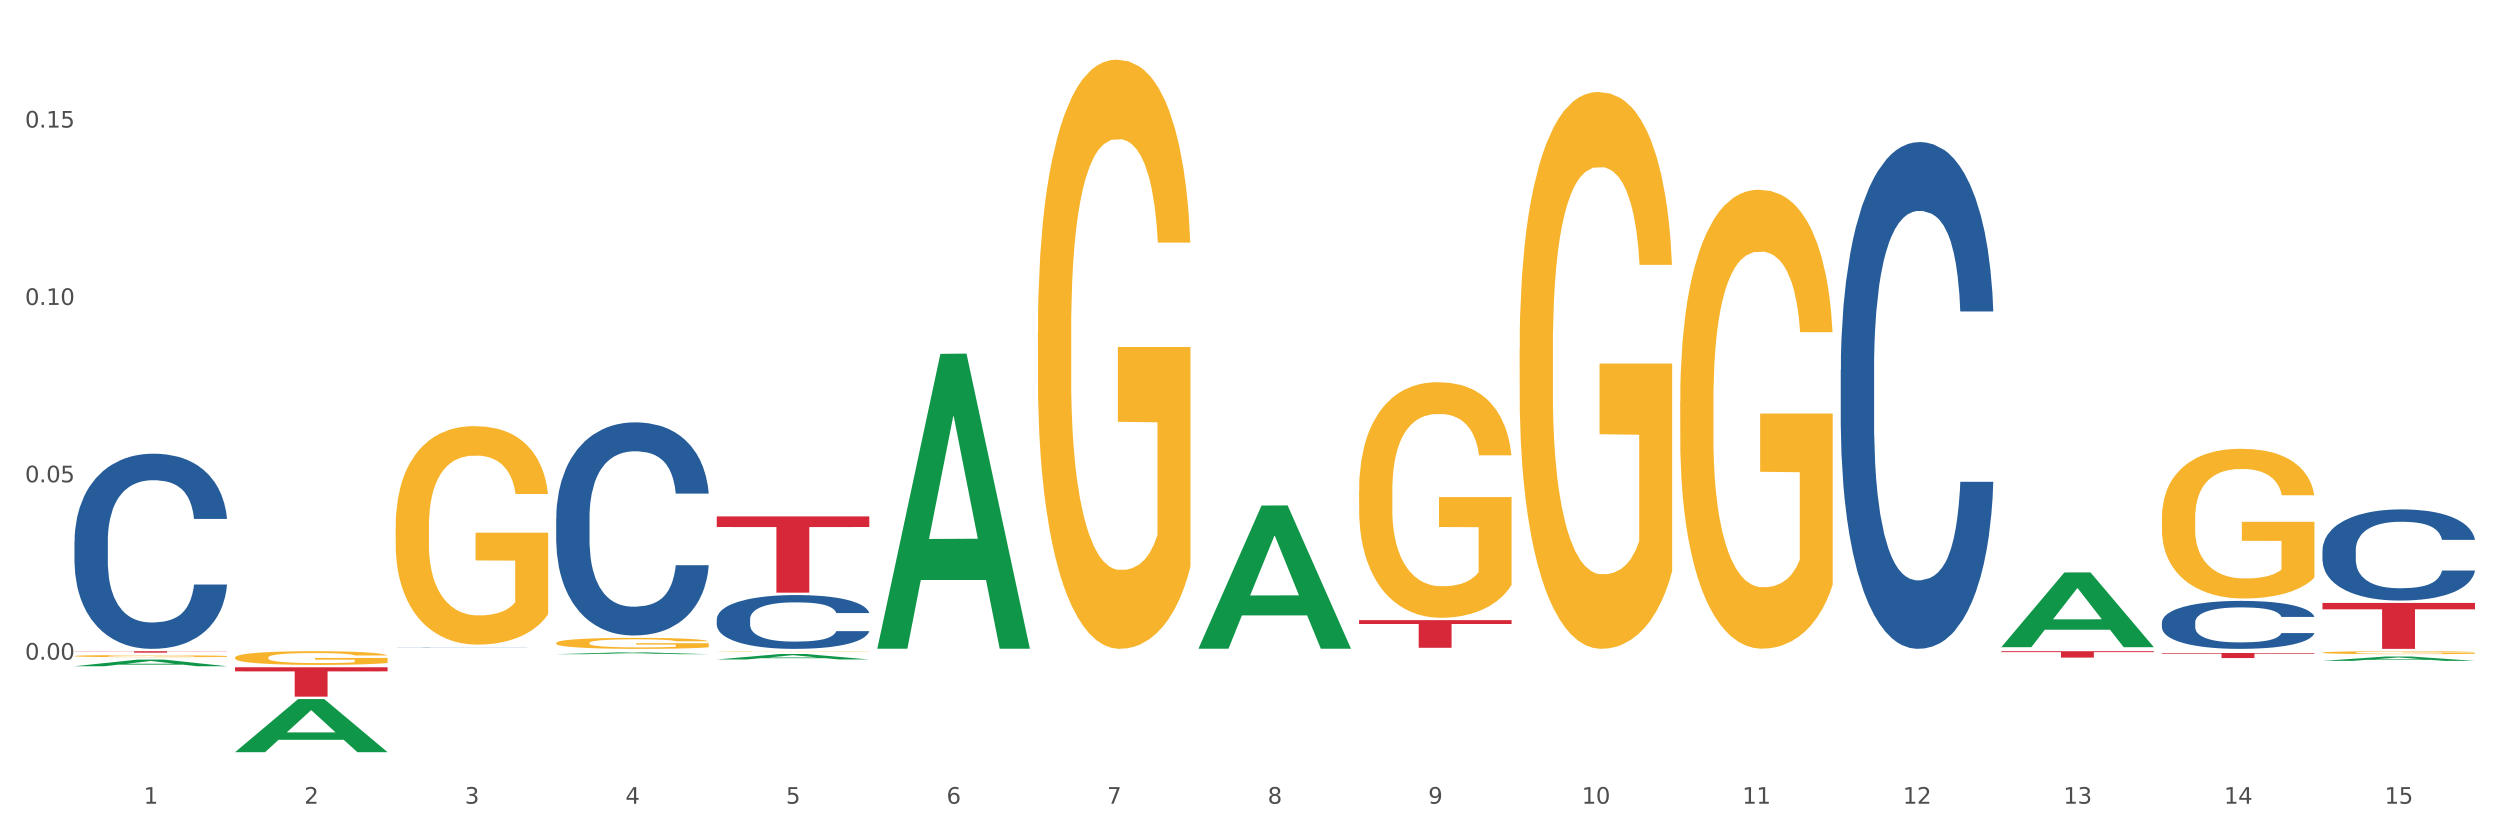 <?xml version="1.0" encoding="utf-8" standalone="no"?>
<!DOCTYPE svg PUBLIC "-//W3C//DTD SVG 1.1//EN"
  "http://www.w3.org/Graphics/SVG/1.1/DTD/svg11.dtd">
<svg xmlns:xlink="http://www.w3.org/1999/xlink" width="1080pt" height="360pt" viewBox="0 0 1080 360" xmlns="http://www.w3.org/2000/svg" version="1.1">
 <rect x="0" y="0" width="1080" height="360" fill="#333333" stroke="none"/>
 <defs>
  <style type="text/css">*{stroke-linejoin: round; stroke-linecap: butt}</style>
 </defs>
 <g id="figure_1">
  <g id="patch_1">
   <path d="M 0 360 
L 1080 360 
L 1080 0 
L 0 0 
z
" style="fill: #ffffff; stroke: #ffffff; stroke-linejoin: miter"/>
  </g>
  <g id="axes_1">
   <g id="matplotlib.axis_1">
    <g id="xtick_1">
     <g id="text_1">
      <!-- 1 -->
      <g style="fill: #4d4d4d" transform="translate(62.07 347.204) scale(0.096 -0.096)">
       <defs>
        <path id="DejaVuSans-31" d="M 794 531 
L 1825 531 
L 1825 4091 
L 703 3866 
L 703 4441 
L 1819 4666 
L 2450 4666 
L 2450 531 
L 3481 531 
L 3481 0 
L 794 0 
L 794 531 
z
" transform="scale(0.016)"/>
       </defs>
       <use xlink:href="#DejaVuSans-31"/>
      </g>
     </g>
    </g>
    <g id="xtick_2">
     <g id="text_2">
      <!-- 2 -->
      <g style="fill: #4d4d4d" transform="translate(131.436 347.204) scale(0.096 -0.096)">
       <defs>
        <path id="DejaVuSans-32" d="M 1228 531 
L 3431 531 
L 3431 0 
L 469 0 
L 469 531 
Q 828 903 1448 1529 
Q 2069 2156 2228 2338 
Q 2531 2678 2651 2914 
Q 2772 3150 2772 3378 
Q 2772 3750 2511 3984 
Q 2250 4219 1831 4219 
Q 1534 4219 1204 4116 
Q 875 4013 500 3803 
L 500 4441 
Q 881 4594 1212 4672 
Q 1544 4750 1819 4750 
Q 2544 4750 2975 4387 
Q 3406 4025 3406 3419 
Q 3406 3131 3298 2873 
Q 3191 2616 2906 2266 
Q 2828 2175 2409 1742 
Q 1991 1309 1228 531 
z
" transform="scale(0.016)"/>
       </defs>
       <use xlink:href="#DejaVuSans-32"/>
      </g>
     </g>
    </g>
    <g id="xtick_3">
     <g id="text_3">
      <!-- 3 -->
      <g style="fill: #4d4d4d" transform="translate(200.802 347.204) scale(0.096 -0.096)">
       <defs>
        <path id="DejaVuSans-33" d="M 2597 2516 
Q 3050 2419 3304 2112 
Q 3559 1806 3559 1356 
Q 3559 666 3084 287 
Q 2609 -91 1734 -91 
Q 1441 -91 1130 -33 
Q 819 25 488 141 
L 488 750 
Q 750 597 1062 519 
Q 1375 441 1716 441 
Q 2309 441 2620 675 
Q 2931 909 2931 1356 
Q 2931 1769 2642 2001 
Q 2353 2234 1838 2234 
L 1294 2234 
L 1294 2753 
L 1863 2753 
Q 2328 2753 2575 2939 
Q 2822 3125 2822 3475 
Q 2822 3834 2567 4026 
Q 2313 4219 1838 4219 
Q 1578 4219 1281 4162 
Q 984 4106 628 3988 
L 628 4550 
Q 988 4650 1302 4700 
Q 1616 4750 1894 4750 
Q 2613 4750 3031 4423 
Q 3450 4097 3450 3541 
Q 3450 3153 3228 2886 
Q 3006 2619 2597 2516 
z
" transform="scale(0.016)"/>
       </defs>
       <use xlink:href="#DejaVuSans-33"/>
      </g>
     </g>
    </g>
    <g id="xtick_4">
     <g id="text_4">
      <!-- 4 -->
      <g style="fill: #4d4d4d" transform="translate(270.169 347.204) scale(0.096 -0.096)">
       <defs>
        <path id="DejaVuSans-34" d="M 2419 4116 
L 825 1625 
L 2419 1625 
L 2419 4116 
z
M 2253 4666 
L 3047 4666 
L 3047 1625 
L 3713 1625 
L 3713 1100 
L 3047 1100 
L 3047 0 
L 2419 0 
L 2419 1100 
L 313 1100 
L 313 1709 
L 2253 4666 
z
" transform="scale(0.016)"/>
       </defs>
       <use xlink:href="#DejaVuSans-34"/>
      </g>
     </g>
    </g>
    <g id="xtick_5">
     <g id="text_5">
      <!-- 5 -->
      <g style="fill: #4d4d4d" transform="translate(339.535 347.204) scale(0.096 -0.096)">
       <defs>
        <path id="DejaVuSans-35" d="M 691 4666 
L 3169 4666 
L 3169 4134 
L 1269 4134 
L 1269 2991 
Q 1406 3038 1543 3061 
Q 1681 3084 1819 3084 
Q 2600 3084 3056 2656 
Q 3513 2228 3513 1497 
Q 3513 744 3044 326 
Q 2575 -91 1722 -91 
Q 1428 -91 1123 -41 
Q 819 9 494 109 
L 494 744 
Q 775 591 1075 516 
Q 1375 441 1709 441 
Q 2250 441 2565 725 
Q 2881 1009 2881 1497 
Q 2881 1984 2565 2268 
Q 2250 2553 1709 2553 
Q 1456 2553 1204 2497 
Q 953 2441 691 2322 
L 691 4666 
z
" transform="scale(0.016)"/>
       </defs>
       <use xlink:href="#DejaVuSans-35"/>
      </g>
     </g>
    </g>
    <g id="xtick_6">
     <g id="text_6">
      <!-- 6 -->
      <g style="fill: #4d4d4d" transform="translate(408.901 347.204) scale(0.096 -0.096)">
       <defs>
        <path id="DejaVuSans-36" d="M 2113 2584 
Q 1688 2584 1439 2293 
Q 1191 2003 1191 1497 
Q 1191 994 1439 701 
Q 1688 409 2113 409 
Q 2538 409 2786 701 
Q 3034 994 3034 1497 
Q 3034 2003 2786 2293 
Q 2538 2584 2113 2584 
z
M 3366 4563 
L 3366 3988 
Q 3128 4100 2886 4159 
Q 2644 4219 2406 4219 
Q 1781 4219 1451 3797 
Q 1122 3375 1075 2522 
Q 1259 2794 1537 2939 
Q 1816 3084 2150 3084 
Q 2853 3084 3261 2657 
Q 3669 2231 3669 1497 
Q 3669 778 3244 343 
Q 2819 -91 2113 -91 
Q 1303 -91 875 529 
Q 447 1150 447 2328 
Q 447 3434 972 4092 
Q 1497 4750 2381 4750 
Q 2619 4750 2861 4703 
Q 3103 4656 3366 4563 
z
" transform="scale(0.016)"/>
       </defs>
       <use xlink:href="#DejaVuSans-36"/>
      </g>
     </g>
    </g>
    <g id="xtick_7">
     <g id="text_7">
      <!-- 7 -->
      <g style="fill: #4d4d4d" transform="translate(478.267 347.204) scale(0.096 -0.096)">
       <defs>
        <path id="DejaVuSans-37" d="M 525 4666 
L 3525 4666 
L 3525 4397 
L 1831 0 
L 1172 0 
L 2766 4134 
L 525 4134 
L 525 4666 
z
" transform="scale(0.016)"/>
       </defs>
       <use xlink:href="#DejaVuSans-37"/>
      </g>
     </g>
    </g>
    <g id="xtick_8">
     <g id="text_8">
      <!-- 8 -->
      <g style="fill: #4d4d4d" transform="translate(547.634 347.204) scale(0.096 -0.096)">
       <defs>
        <path id="DejaVuSans-38" d="M 2034 2216 
Q 1584 2216 1326 1975 
Q 1069 1734 1069 1313 
Q 1069 891 1326 650 
Q 1584 409 2034 409 
Q 2484 409 2743 651 
Q 3003 894 3003 1313 
Q 3003 1734 2745 1975 
Q 2488 2216 2034 2216 
z
M 1403 2484 
Q 997 2584 770 2862 
Q 544 3141 544 3541 
Q 544 4100 942 4425 
Q 1341 4750 2034 4750 
Q 2731 4750 3128 4425 
Q 3525 4100 3525 3541 
Q 3525 3141 3298 2862 
Q 3072 2584 2669 2484 
Q 3125 2378 3379 2068 
Q 3634 1759 3634 1313 
Q 3634 634 3220 271 
Q 2806 -91 2034 -91 
Q 1263 -91 848 271 
Q 434 634 434 1313 
Q 434 1759 690 2068 
Q 947 2378 1403 2484 
z
M 1172 3481 
Q 1172 3119 1398 2916 
Q 1625 2713 2034 2713 
Q 2441 2713 2670 2916 
Q 2900 3119 2900 3481 
Q 2900 3844 2670 4047 
Q 2441 4250 2034 4250 
Q 1625 4250 1398 4047 
Q 1172 3844 1172 3481 
z
" transform="scale(0.016)"/>
       </defs>
       <use xlink:href="#DejaVuSans-38"/>
      </g>
     </g>
    </g>
    <g id="xtick_9">
     <g id="text_9">
      <!-- 9 -->
      <g style="fill: #4d4d4d" transform="translate(617 347.204) scale(0.096 -0.096)">
       <defs>
        <path id="DejaVuSans-39" d="M 703 97 
L 703 672 
Q 941 559 1184 500 
Q 1428 441 1663 441 
Q 2288 441 2617 861 
Q 2947 1281 2994 2138 
Q 2813 1869 2534 1725 
Q 2256 1581 1919 1581 
Q 1219 1581 811 2004 
Q 403 2428 403 3163 
Q 403 3881 828 4315 
Q 1253 4750 1959 4750 
Q 2769 4750 3195 4129 
Q 3622 3509 3622 2328 
Q 3622 1225 3098 567 
Q 2575 -91 1691 -91 
Q 1453 -91 1209 -44 
Q 966 3 703 97 
z
M 1959 2075 
Q 2384 2075 2632 2365 
Q 2881 2656 2881 3163 
Q 2881 3666 2632 3958 
Q 2384 4250 1959 4250 
Q 1534 4250 1286 3958 
Q 1038 3666 1038 3163 
Q 1038 2656 1286 2365 
Q 1534 2075 1959 2075 
z
" transform="scale(0.016)"/>
       </defs>
       <use xlink:href="#DejaVuSans-39"/>
      </g>
     </g>
    </g>
    <g id="xtick_10">
     <g id="text_10">
      <!-- 10 -->
      <g style="fill: #4d4d4d" transform="translate(683.312 347.204) scale(0.096 -0.096)">
       <defs>
        <path id="DejaVuSans-30" d="M 2034 4250 
Q 1547 4250 1301 3770 
Q 1056 3291 1056 2328 
Q 1056 1369 1301 889 
Q 1547 409 2034 409 
Q 2525 409 2770 889 
Q 3016 1369 3016 2328 
Q 3016 3291 2770 3770 
Q 2525 4250 2034 4250 
z
M 2034 4750 
Q 2819 4750 3233 4129 
Q 3647 3509 3647 2328 
Q 3647 1150 3233 529 
Q 2819 -91 2034 -91 
Q 1250 -91 836 529 
Q 422 1150 422 2328 
Q 422 3509 836 4129 
Q 1250 4750 2034 4750 
z
" transform="scale(0.016)"/>
       </defs>
       <use xlink:href="#DejaVuSans-31"/>
       <use xlink:href="#DejaVuSans-30" transform="translate(63.623 0)"/>
      </g>
     </g>
    </g>
    <g id="xtick_11">
     <g id="text_11">
      <!-- 11 -->
      <g style="fill: #4d4d4d" transform="translate(752.678 347.204) scale(0.096 -0.096)">
       <use xlink:href="#DejaVuSans-31"/>
       <use xlink:href="#DejaVuSans-31" transform="translate(63.623 0)"/>
      </g>
     </g>
    </g>
    <g id="xtick_12">
     <g id="text_12">
      <!-- 12 -->
      <g style="fill: #4d4d4d" transform="translate(822.044 347.204) scale(0.096 -0.096)">
       <use xlink:href="#DejaVuSans-31"/>
       <use xlink:href="#DejaVuSans-32" transform="translate(63.623 0)"/>
      </g>
     </g>
    </g>
    <g id="xtick_13">
     <g id="text_13">
      <!-- 13 -->
      <g style="fill: #4d4d4d" transform="translate(891.411 347.204) scale(0.096 -0.096)">
       <use xlink:href="#DejaVuSans-31"/>
       <use xlink:href="#DejaVuSans-33" transform="translate(63.623 0)"/>
      </g>
     </g>
    </g>
    <g id="xtick_14">
     <g id="text_14">
      <!-- 14 -->
      <g style="fill: #4d4d4d" transform="translate(960.777 347.204) scale(0.096 -0.096)">
       <use xlink:href="#DejaVuSans-31"/>
       <use xlink:href="#DejaVuSans-34" transform="translate(63.623 0)"/>
      </g>
     </g>
    </g>
    <g id="xtick_15">
     <g id="text_15">
      <!-- 15 -->
      <g style="fill: #4d4d4d" transform="translate(1030.143 347.204) scale(0.096 -0.096)">
       <use xlink:href="#DejaVuSans-31"/>
       <use xlink:href="#DejaVuSans-35" transform="translate(63.623 0)"/>
      </g>
     </g>
    </g>
    <g id="xtick_16"/>
    <g id="xtick_17"/>
    <g id="xtick_18"/>
    <g id="xtick_19"/>
    <g id="xtick_20"/>
    <g id="xtick_21"/>
    <g id="xtick_22"/>
    <g id="xtick_23"/>
    <g id="xtick_24"/>
    <g id="xtick_25"/>
    <g id="xtick_26"/>
    <g id="xtick_27"/>
    <g id="xtick_28"/>
    <g id="xtick_29"/>
   </g>
   <g id="matplotlib.axis_2">
    <g id="ytick_1">
     <g id="text_16">
      <!-- 0.00 -->
      <g style="fill: #4d4d4d" transform="translate(10.8 284.976) scale(0.096 -0.096)">
       <defs>
        <path id="DejaVuSans-2e" d="M 684 794 
L 1344 794 
L 1344 0 
L 684 0 
L 684 794 
z
" transform="scale(0.016)"/>
       </defs>
       <use xlink:href="#DejaVuSans-30"/>
       <use xlink:href="#DejaVuSans-2e" transform="translate(63.623 0)"/>
       <use xlink:href="#DejaVuSans-30" transform="translate(95.41 0)"/>
       <use xlink:href="#DejaVuSans-30" transform="translate(159.033 0)"/>
      </g>
     </g>
    </g>
    <g id="ytick_2">
     <g id="text_17">
      <!-- 0.05 -->
      <g style="fill: #4d4d4d" transform="translate(10.8 208.355) scale(0.096 -0.096)">
       <use xlink:href="#DejaVuSans-30"/>
       <use xlink:href="#DejaVuSans-2e" transform="translate(63.623 0)"/>
       <use xlink:href="#DejaVuSans-30" transform="translate(95.41 0)"/>
       <use xlink:href="#DejaVuSans-35" transform="translate(159.033 0)"/>
      </g>
     </g>
    </g>
    <g id="ytick_3">
     <g id="text_18">
      <!-- 0.10 -->
      <g style="fill: #4d4d4d" transform="translate(10.8 131.735) scale(0.096 -0.096)">
       <use xlink:href="#DejaVuSans-30"/>
       <use xlink:href="#DejaVuSans-2e" transform="translate(63.623 0)"/>
       <use xlink:href="#DejaVuSans-31" transform="translate(95.41 0)"/>
       <use xlink:href="#DejaVuSans-30" transform="translate(159.033 0)"/>
      </g>
     </g>
    </g>
    <g id="ytick_4">
     <g id="text_19">
      <!-- 0.15 -->
      <g style="fill: #4d4d4d" transform="translate(10.8 55.114) scale(0.096 -0.096)">
       <use xlink:href="#DejaVuSans-30"/>
       <use xlink:href="#DejaVuSans-2e" transform="translate(63.623 0)"/>
       <use xlink:href="#DejaVuSans-31" transform="translate(95.41 0)"/>
       <use xlink:href="#DejaVuSans-35" transform="translate(159.033 0)"/>
      </g>
     </g>
    </g>
    <g id="ytick_5"/>
    <g id="ytick_6"/>
    <g id="ytick_7"/>
    <g id="ytick_8"/>
   </g>
   <g id="PolyCollection_1">
    <path d="M 32.175 287.808 
L 32.243 287.806 
L 59.417 284.938 
L 70.695 284.935 
L 98.073 287.814 
L 85.029 287.814 
L 79.119 287.143 
L 51.061 287.143 
L 50.857 287.154 
L 45.151 287.814 
L 32.175 287.814 
L 32.175 287.808 
L 54.594 286.743 
L 75.586 286.741 
L 65.192 285.549 
L 65.056 285.543 
L 64.92 285.551 
L 54.526 286.741 
L 54.594 286.743 
L 32.175 287.808 
z
" clip-path="url(#pa9c11a09fc)" style="fill: #109648"/>
    <path d="M 864.57 281.329 
L 930.468 281.329 
L 930.468 281.71 
L 904.546 281.713 
L 904.546 284.074 
L 890.335 284.074 
L 890.335 281.713 
L 864.57 281.71 
L 864.57 281.331 
L 864.57 281.329 
z
" clip-path="url(#pa9c11a09fc)" style="fill: #d62839"/>
    <path d="M 587.105 267.909 
L 653.003 267.909 
L 653.003 269.569 
L 627.081 269.58 
L 627.081 279.856 
L 612.871 279.856 
L 612.871 269.58 
L 587.105 269.569 
L 587.105 267.92 
L 587.105 267.909 
z
" clip-path="url(#pa9c11a09fc)" style="fill: #d62839"/>
    <path d="M 309.64 223.091 
L 375.538 223.091 
L 375.538 227.67 
L 349.616 227.701 
L 349.616 256.042 
L 335.406 256.042 
L 335.406 227.701 
L 309.64 227.67 
L 309.64 223.122 
L 309.64 223.091 
z
" clip-path="url(#pa9c11a09fc)" style="fill: #d62839"/>
    <path d="M 101.541 288.264 
L 167.439 288.264 
L 167.439 290.029 
L 141.517 290.041 
L 141.517 300.966 
L 127.307 300.966 
L 127.307 290.041 
L 101.541 290.029 
L 101.541 288.276 
L 101.541 288.264 
z
" clip-path="url(#pa9c11a09fc)" style="fill: #d62839"/>
    <path d="M 32.175 281.329 
L 98.073 281.329 
L 98.073 281.415 
L 72.151 281.415 
L 72.151 281.945 
L 57.941 281.945 
L 57.941 281.415 
L 32.175 281.415 
L 32.175 281.329 
L 32.175 281.329 
z
" clip-path="url(#pa9c11a09fc)" style="fill: #d62839"/>
    <path d="M 101.541 284.061 
L 101.619 284.056 
L 101.619 283.862 
L 101.775 283.694 
L 102.553 283.289 
L 103.72 282.954 
L 104.575 282.776 
L 105.431 282.63 
L 106.443 282.484 
L 107.688 282.333 
L 109.944 282.112 
L 111.344 281.998 
L 113.056 281.88 
L 116.168 281.707 
L 118.424 281.61 
L 120.758 281.529 
L 124.57 281.431 
L 127.06 281.388 
L 129.705 281.356 
L 132.895 281.334 
L 135.307 281.329 
L 140.598 281.345 
L 145.11 281.394 
L 147.289 281.431 
L 150.089 281.496 
L 151.568 281.539 
L 153.979 281.626 
L 156.469 281.739 
L 158.181 281.836 
L 160.748 282.02 
L 162.693 282.204 
L 164.483 282.43 
L 165.416 282.587 
L 166.117 282.733 
L 166.739 282.9 
L 167.361 283.165 
L 153.357 283.165 
L 152.812 282.976 
L 151.957 282.798 
L 150.712 282.625 
L 149.623 282.517 
L 147.755 282.382 
L 146.044 282.295 
L 144.254 282.231 
L 142.076 282.177 
L 140.364 282.15 
L 137.952 282.128 
L 133.206 282.133 
L 130.017 282.177 
L 127.838 282.231 
L 126.438 282.279 
L 125.193 282.333 
L 123.792 282.409 
L 122.159 282.522 
L 120.992 282.625 
L 119.825 282.754 
L 118.891 282.884 
L 118.035 283.035 
L 117.335 283.197 
L 116.79 283.365 
L 116.324 283.57 
L 115.935 283.91 
L 115.935 284.65 
L 116.09 284.817 
L 116.479 285.039 
L 116.946 285.206 
L 117.724 285.406 
L 118.424 285.541 
L 119.747 285.735 
L 121.225 285.897 
L 122.392 286 
L 123.559 286.086 
L 125.582 286.205 
L 127.838 286.302 
L 129.783 286.362 
L 132.428 286.416 
L 134.218 286.437 
L 135.774 286.448 
L 139.586 286.448 
L 142.309 286.432 
L 145.343 286.394 
L 147.678 286.346 
L 149.623 286.286 
L 151.801 286.189 
L 153.201 286.097 
L 153.201 284.969 
L 136.085 284.963 
L 136.085 284.213 
L 167.439 284.213 
L 167.439 286.416 
L 166.117 286.529 
L 164.638 286.632 
L 163.082 286.724 
L 160.748 286.837 
L 157.947 286.945 
L 155.458 287.021 
L 152.812 287.085 
L 149.7 287.145 
L 145.655 287.199 
L 143.165 287.22 
L 140.053 287.237 
L 136.396 287.242 
L 133.206 287.231 
L 130.094 287.204 
L 126.827 287.156 
L 123.637 287.085 
L 121.225 287.015 
L 118.813 286.929 
L 116.246 286.815 
L 114.223 286.707 
L 112.667 286.61 
L 110.955 286.486 
L 109.088 286.324 
L 107.688 286.178 
L 106.443 286.027 
L 105.12 285.833 
L 104.186 285.665 
L 103.253 285.455 
L 102.708 285.298 
L 102.086 285.055 
L 101.619 284.715 
L 101.541 284.061 
z
" clip-path="url(#pa9c11a09fc)" style="fill: #f7b32b"/>
    <path d="M 32.175 233.877 
L 32.253 233.8 
L 32.253 231.644 
L 32.487 228.718 
L 33.343 223.328 
L 34.434 219.247 
L 36.303 214.474 
L 37.316 212.472 
L 38.64 210.239 
L 41.366 206.62 
L 44.482 203.54 
L 46.663 201.846 
L 48.299 200.768 
L 51.96 198.843 
L 54.063 197.996 
L 56.244 197.303 
L 58.114 196.841 
L 61.229 196.302 
L 63.722 196.071 
L 66.604 195.994 
L 69.019 196.071 
L 72.212 196.379 
L 76.886 197.303 
L 78.677 197.842 
L 81.092 198.766 
L 83.585 199.998 
L 85.61 201.23 
L 87.947 203.001 
L 90.361 205.311 
L 92.698 208.237 
L 94.334 210.932 
L 95.658 213.781 
L 96.827 217.245 
L 97.683 221.018 
L 98.073 224.175 
L 83.818 224.175 
L 83.429 221.326 
L 82.65 218.246 
L 81.871 216.168 
L 81.014 214.474 
L 79.69 212.549 
L 78.522 211.317 
L 76.574 209.854 
L 74.783 208.93 
L 73.303 208.391 
L 71.511 207.929 
L 67.694 207.467 
L 64.968 207.467 
L 63.255 207.621 
L 61.151 208.006 
L 59.36 208.545 
L 57.257 209.469 
L 55.621 210.47 
L 53.985 211.779 
L 53.05 212.703 
L 51.648 214.397 
L 50.714 215.783 
L 49.467 218.169 
L 48.766 219.863 
L 47.52 224.252 
L 46.975 227.486 
L 46.741 229.719 
L 46.585 232.183 
L 46.585 244.195 
L 47.053 249.585 
L 47.442 251.894 
L 48.065 254.512 
L 49.234 257.9 
L 50.947 261.211 
L 52.739 263.598 
L 54.219 265.061 
L 55.621 266.139 
L 57.023 266.986 
L 58.737 267.756 
L 60.139 268.218 
L 62.242 268.68 
L 64.734 268.911 
L 66.682 268.911 
L 70.654 268.526 
L 72.446 268.141 
L 74.16 267.602 
L 76.029 266.755 
L 77.509 265.831 
L 78.366 265.138 
L 79.768 263.675 
L 80.858 262.135 
L 81.793 260.364 
L 82.416 258.824 
L 83.117 256.514 
L 83.663 253.896 
L 83.818 252.51 
L 98.073 252.51 
L 97.761 255.282 
L 97.216 257.977 
L 96.126 261.596 
L 95.269 263.675 
L 93.945 266.216 
L 92.542 268.372 
L 90.595 270.759 
L 88.804 272.53 
L 86.934 274.07 
L 84.909 275.456 
L 81.248 277.381 
L 79.924 277.92 
L 77.12 278.844 
L 74.939 279.383 
L 71.745 279.922 
L 68.473 280.23 
L 65.046 280.307 
L 62.008 280.153 
L 58.659 279.691 
L 56.556 279.229 
L 54.219 278.536 
L 51.493 277.458 
L 48.922 276.149 
L 46.507 274.609 
L 44.248 272.838 
L 42.145 270.836 
L 39.419 267.525 
L 37.394 264.291 
L 35.914 261.288 
L 34.901 258.747 
L 33.889 255.513 
L 33.343 253.28 
L 32.487 247.891 
L 32.175 242.886 
L 32.175 233.877 
z
" clip-path="url(#pa9c11a09fc)" style="fill: #255c99"/>
    <path d="M 170.907 279.557 
L 170.985 279.557 
L 170.985 279.554 
L 171.219 279.55 
L 172.076 279.544 
L 173.166 279.538 
L 175.036 279.532 
L 176.048 279.53 
L 177.373 279.527 
L 180.099 279.522 
L 183.215 279.518 
L 185.396 279.516 
L 187.031 279.515 
L 190.692 279.512 
L 192.796 279.511 
L 194.977 279.51 
L 196.846 279.51 
L 199.962 279.509 
L 202.454 279.509 
L 205.336 279.509 
L 207.751 279.509 
L 210.945 279.509 
L 215.618 279.51 
L 217.41 279.511 
L 219.825 279.512 
L 222.317 279.514 
L 224.342 279.515 
L 226.679 279.518 
L 229.094 279.521 
L 231.431 279.524 
L 233.066 279.528 
L 234.391 279.531 
L 235.559 279.536 
L 236.416 279.541 
L 236.805 279.545 
L 222.551 279.545 
L 222.161 279.541 
L 221.382 279.537 
L 220.604 279.534 
L 219.747 279.532 
L 218.422 279.53 
L 217.254 279.528 
L 215.307 279.526 
L 213.515 279.525 
L 212.035 279.525 
L 210.244 279.524 
L 206.427 279.523 
L 203.701 279.523 
L 201.987 279.524 
L 199.884 279.524 
L 198.092 279.525 
L 195.989 279.526 
L 194.353 279.527 
L 192.718 279.529 
L 191.783 279.53 
L 190.381 279.532 
L 189.446 279.534 
L 188.2 279.537 
L 187.499 279.539 
L 186.252 279.545 
L 185.707 279.549 
L 185.474 279.552 
L 185.318 279.555 
L 185.318 279.57 
L 185.785 279.577 
L 186.175 279.58 
L 186.798 279.583 
L 187.966 279.587 
L 189.68 279.592 
L 191.471 279.595 
L 192.951 279.596 
L 194.353 279.598 
L 195.755 279.599 
L 197.469 279.6 
L 198.871 279.6 
L 200.974 279.601 
L 203.467 279.601 
L 205.414 279.601 
L 209.387 279.601 
L 211.178 279.6 
L 212.892 279.6 
L 214.761 279.599 
L 216.241 279.597 
L 217.098 279.597 
L 218.5 279.595 
L 219.591 279.593 
L 220.526 279.59 
L 221.149 279.589 
L 221.85 279.586 
L 222.395 279.582 
L 222.551 279.581 
L 236.805 279.581 
L 236.494 279.584 
L 235.949 279.587 
L 234.858 279.592 
L 234.001 279.595 
L 232.677 279.598 
L 231.275 279.601 
L 229.328 279.604 
L 227.536 279.606 
L 225.667 279.608 
L 223.641 279.61 
L 219.98 279.612 
L 218.656 279.613 
L 215.852 279.614 
L 213.671 279.615 
L 210.477 279.615 
L 207.206 279.616 
L 203.779 279.616 
L 200.741 279.616 
L 197.391 279.615 
L 195.288 279.614 
L 192.951 279.614 
L 190.225 279.612 
L 187.655 279.611 
L 185.24 279.609 
L 182.981 279.606 
L 180.878 279.604 
L 178.152 279.6 
L 176.126 279.595 
L 174.646 279.592 
L 173.634 279.588 
L 172.621 279.584 
L 172.076 279.582 
L 171.219 279.575 
L 170.907 279.568 
L 170.907 279.557 
z
" clip-path="url(#pa9c11a09fc)" style="fill: #255c99"/>
    <path d="M 240.274 223.83 
L 240.352 223.745 
L 240.352 221.391 
L 240.585 218.196 
L 241.442 212.309 
L 242.533 207.853 
L 244.402 202.639 
L 245.415 200.453 
L 246.739 198.014 
L 249.465 194.062 
L 252.581 190.699 
L 254.762 188.849 
L 256.398 187.672 
L 260.059 185.569 
L 262.162 184.644 
L 264.343 183.888 
L 266.212 183.383 
L 269.328 182.794 
L 271.821 182.542 
L 274.703 182.458 
L 277.117 182.542 
L 280.311 182.879 
L 284.985 183.888 
L 286.776 184.476 
L 289.191 185.485 
L 291.683 186.831 
L 293.709 188.176 
L 296.045 190.11 
L 298.46 192.633 
L 300.797 195.828 
L 302.433 198.771 
L 303.757 201.882 
L 304.925 205.666 
L 305.782 209.787 
L 306.172 213.234 
L 291.917 213.234 
L 291.528 210.123 
L 290.749 206.76 
L 289.97 204.489 
L 289.113 202.639 
L 287.789 200.537 
L 286.62 199.192 
L 284.673 197.594 
L 282.881 196.585 
L 281.401 195.996 
L 279.61 195.492 
L 275.793 194.987 
L 273.067 194.987 
L 271.353 195.155 
L 269.25 195.576 
L 267.458 196.164 
L 265.355 197.174 
L 263.72 198.267 
L 262.084 199.696 
L 261.149 200.705 
L 259.747 202.555 
L 258.812 204.069 
L 257.566 206.676 
L 256.865 208.525 
L 255.619 213.318 
L 255.073 216.85 
L 254.84 219.289 
L 254.684 221.98 
L 254.684 235.097 
L 255.151 240.984 
L 255.541 243.506 
L 256.164 246.365 
L 257.332 250.065 
L 259.046 253.681 
L 260.838 256.288 
L 262.318 257.885 
L 263.72 259.062 
L 265.122 259.987 
L 266.835 260.828 
L 268.237 261.333 
L 270.341 261.837 
L 272.833 262.09 
L 274.78 262.09 
L 278.753 261.669 
L 280.545 261.249 
L 282.258 260.66 
L 284.128 259.735 
L 285.608 258.726 
L 286.465 257.969 
L 287.867 256.372 
L 288.957 254.69 
L 289.892 252.756 
L 290.515 251.074 
L 291.216 248.551 
L 291.761 245.692 
L 291.917 244.179 
L 306.172 244.179 
L 305.86 247.206 
L 305.315 250.149 
L 304.224 254.101 
L 303.367 256.372 
L 302.043 259.147 
L 300.641 261.501 
L 298.694 264.108 
L 296.902 266.042 
L 295.033 267.724 
L 293.008 269.237 
L 289.347 271.339 
L 288.022 271.928 
L 285.218 272.937 
L 283.037 273.526 
L 279.844 274.114 
L 276.572 274.451 
L 273.145 274.535 
L 270.107 274.367 
L 266.757 273.862 
L 264.654 273.357 
L 262.318 272.601 
L 259.591 271.423 
L 257.021 269.994 
L 254.606 268.312 
L 252.347 266.378 
L 250.244 264.192 
L 247.518 260.576 
L 245.493 257.044 
L 244.013 253.765 
L 243 250.99 
L 241.987 247.458 
L 241.442 245.02 
L 240.585 239.134 
L 240.274 233.668 
L 240.274 223.83 
z
" clip-path="url(#pa9c11a09fc)" style="fill: #255c99"/>
    <path d="M 309.64 267.507 
L 309.718 267.486 
L 309.718 266.892 
L 309.951 266.085 
L 310.808 264.599 
L 311.899 263.474 
L 313.768 262.158 
L 314.781 261.606 
L 316.105 260.991 
L 318.831 259.993 
L 321.947 259.144 
L 324.128 258.677 
L 325.764 258.38 
L 329.425 257.849 
L 331.528 257.616 
L 333.709 257.425 
L 335.578 257.297 
L 338.694 257.149 
L 341.187 257.085 
L 344.069 257.064 
L 346.484 257.085 
L 349.677 257.17 
L 354.351 257.425 
L 356.142 257.573 
L 358.557 257.828 
L 361.05 258.168 
L 363.075 258.507 
L 365.412 258.995 
L 367.826 259.632 
L 370.163 260.439 
L 371.799 261.182 
L 373.123 261.967 
L 374.291 262.922 
L 375.148 263.962 
L 375.538 264.833 
L 361.283 264.833 
L 360.894 264.047 
L 360.115 263.198 
L 359.336 262.625 
L 358.479 262.158 
L 357.155 261.628 
L 355.987 261.288 
L 354.039 260.885 
L 352.248 260.63 
L 350.768 260.481 
L 348.976 260.354 
L 345.159 260.227 
L 342.433 260.227 
L 340.719 260.269 
L 338.616 260.375 
L 336.825 260.524 
L 334.722 260.778 
L 333.086 261.054 
L 331.45 261.415 
L 330.515 261.67 
L 329.113 262.137 
L 328.179 262.519 
L 326.932 263.177 
L 326.231 263.644 
L 324.985 264.854 
L 324.44 265.745 
L 324.206 266.361 
L 324.05 267.04 
L 324.05 270.351 
L 324.518 271.837 
L 324.907 272.474 
L 325.53 273.196 
L 326.699 274.13 
L 328.412 275.042 
L 330.204 275.7 
L 331.684 276.104 
L 333.086 276.401 
L 334.488 276.634 
L 336.202 276.847 
L 337.604 276.974 
L 339.707 277.101 
L 342.199 277.165 
L 344.147 277.165 
L 348.119 277.059 
L 349.911 276.953 
L 351.624 276.804 
L 353.494 276.571 
L 354.974 276.316 
L 355.831 276.125 
L 357.233 275.722 
L 358.323 275.297 
L 359.258 274.809 
L 359.881 274.384 
L 360.582 273.748 
L 361.127 273.026 
L 361.283 272.644 
L 375.538 272.644 
L 375.226 273.408 
L 374.681 274.151 
L 373.59 275.149 
L 372.734 275.722 
L 371.409 276.422 
L 370.007 277.017 
L 368.06 277.675 
L 366.268 278.163 
L 364.399 278.587 
L 362.374 278.969 
L 358.713 279.5 
L 357.389 279.649 
L 354.584 279.903 
L 352.403 280.052 
L 349.21 280.2 
L 345.938 280.285 
L 342.511 280.307 
L 339.473 280.264 
L 336.124 280.137 
L 334.021 280.009 
L 331.684 279.818 
L 328.957 279.521 
L 326.387 279.16 
L 323.972 278.736 
L 321.713 278.248 
L 319.61 277.696 
L 316.884 276.783 
L 314.859 275.892 
L 313.379 275.064 
L 312.366 274.363 
L 311.354 273.472 
L 310.808 272.856 
L 309.951 271.37 
L 309.64 269.991 
L 309.64 267.507 
z
" clip-path="url(#pa9c11a09fc)" style="fill: #255c99"/>
    <path d="M 933.936 282.086 
L 999.834 282.086 
L 999.834 282.392 
L 973.912 282.394 
L 973.912 284.29 
L 959.702 284.29 
L 959.702 282.394 
L 933.936 282.392 
L 933.936 282.088 
L 933.936 282.086 
z
" clip-path="url(#pa9c11a09fc)" style="fill: #d62839"/>
    <path d="M 795.203 159.742 
L 795.281 159.542 
L 795.281 153.944 
L 795.515 146.346 
L 796.372 132.351 
L 797.462 121.754 
L 799.332 109.357 
L 800.344 104.159 
L 801.669 98.361 
L 804.395 88.963 
L 807.511 80.966 
L 809.692 76.567 
L 811.327 73.768 
L 814.988 68.769 
L 817.092 66.57 
L 819.273 64.771 
L 821.142 63.571 
L 824.258 62.171 
L 826.75 61.572 
L 829.632 61.372 
L 832.047 61.572 
L 835.241 62.371 
L 839.914 64.771 
L 841.706 66.17 
L 844.121 68.57 
L 846.613 71.769 
L 848.638 74.968 
L 850.975 79.566 
L 853.39 85.564 
L 855.727 93.162 
L 857.362 100.16 
L 858.687 107.558 
L 859.855 116.555 
L 860.712 126.352 
L 861.101 134.55 
L 846.847 134.55 
L 846.457 127.152 
L 845.678 119.155 
L 844.899 113.756 
L 844.043 109.357 
L 842.718 104.359 
L 841.55 101.16 
L 839.603 97.361 
L 837.811 94.962 
L 836.331 93.562 
L 834.54 92.362 
L 830.723 91.163 
L 827.997 91.163 
L 826.283 91.563 
L 824.18 92.562 
L 822.388 93.962 
L 820.285 96.361 
L 818.649 98.961 
L 817.014 102.36 
L 816.079 104.759 
L 814.677 109.157 
L 813.742 112.756 
L 812.496 118.955 
L 811.795 123.353 
L 810.548 134.75 
L 810.003 143.147 
L 809.77 148.946 
L 809.614 155.344 
L 809.614 186.534 
L 810.081 200.53 
L 810.471 206.529 
L 811.094 213.326 
L 812.262 222.124 
L 813.976 230.721 
L 815.767 236.919 
L 817.247 240.718 
L 818.649 243.518 
L 820.051 245.717 
L 821.765 247.716 
L 823.167 248.916 
L 825.27 250.116 
L 827.763 250.715 
L 829.71 250.715 
L 833.683 249.716 
L 835.474 248.716 
L 837.188 247.316 
L 839.057 245.117 
L 840.537 242.718 
L 841.394 240.918 
L 842.796 237.119 
L 843.887 233.121 
L 844.822 228.522 
L 845.445 224.523 
L 846.146 218.525 
L 846.691 211.727 
L 846.847 208.128 
L 861.101 208.128 
L 860.79 215.326 
L 860.245 222.324 
L 859.154 231.721 
L 858.297 237.119 
L 856.973 243.717 
L 855.571 249.316 
L 853.624 255.514 
L 851.832 260.113 
L 849.963 264.111 
L 847.937 267.71 
L 844.276 272.709 
L 842.952 274.108 
L 840.148 276.508 
L 837.967 277.907 
L 834.773 279.307 
L 831.502 280.107 
L 828.074 280.307 
L 825.037 279.907 
L 821.687 278.707 
L 819.584 277.507 
L 817.247 275.708 
L 814.521 272.909 
L 811.951 269.51 
L 809.536 265.511 
L 807.277 260.912 
L 805.174 255.714 
L 802.448 247.116 
L 800.422 238.719 
L 798.942 230.921 
L 797.93 224.323 
L 796.917 215.926 
L 796.372 210.127 
L 795.515 196.132 
L 795.203 183.135 
L 795.203 159.742 
z
" clip-path="url(#pa9c11a09fc)" style="fill: #255c99"/>
    <path d="M 1003.302 237.752 
L 1003.38 237.716 
L 1003.38 236.709 
L 1003.614 235.342 
L 1004.47 232.824 
L 1005.561 230.918 
L 1007.43 228.688 
L 1008.443 227.752 
L 1009.767 226.709 
L 1012.494 225.019 
L 1015.609 223.58 
L 1017.79 222.789 
L 1019.426 222.285 
L 1023.087 221.386 
L 1025.19 220.99 
L 1027.371 220.666 
L 1029.241 220.451 
L 1032.356 220.199 
L 1034.849 220.091 
L 1037.731 220.055 
L 1040.146 220.091 
L 1043.339 220.235 
L 1048.013 220.666 
L 1049.805 220.918 
L 1052.219 221.35 
L 1054.712 221.925 
L 1056.737 222.501 
L 1059.074 223.328 
L 1061.489 224.407 
L 1063.825 225.774 
L 1065.461 227.033 
L 1066.785 228.364 
L 1067.954 229.983 
L 1068.811 231.745 
L 1069.2 233.22 
L 1054.945 233.22 
L 1054.556 231.889 
L 1053.777 230.45 
L 1052.998 229.479 
L 1052.141 228.688 
L 1050.817 227.788 
L 1049.649 227.213 
L 1047.701 226.529 
L 1045.91 226.098 
L 1044.43 225.846 
L 1042.638 225.63 
L 1038.822 225.414 
L 1036.095 225.414 
L 1034.382 225.486 
L 1032.278 225.666 
L 1030.487 225.918 
L 1028.384 226.35 
L 1026.748 226.817 
L 1025.112 227.429 
L 1024.178 227.86 
L 1022.775 228.652 
L 1021.841 229.299 
L 1020.594 230.414 
L 1019.893 231.206 
L 1018.647 233.256 
L 1018.102 234.767 
L 1017.868 235.81 
L 1017.712 236.961 
L 1017.712 242.572 
L 1018.18 245.09 
L 1018.569 246.169 
L 1019.192 247.392 
L 1020.361 248.975 
L 1022.074 250.521 
L 1023.866 251.636 
L 1025.346 252.32 
L 1026.748 252.823 
L 1028.15 253.219 
L 1029.864 253.579 
L 1031.266 253.794 
L 1033.369 254.01 
L 1035.862 254.118 
L 1037.809 254.118 
L 1041.781 253.938 
L 1043.573 253.758 
L 1045.287 253.507 
L 1047.156 253.111 
L 1048.636 252.679 
L 1049.493 252.356 
L 1050.895 251.672 
L 1051.986 250.953 
L 1052.92 250.126 
L 1053.543 249.406 
L 1054.244 248.327 
L 1054.79 247.104 
L 1054.945 246.457 
L 1069.2 246.457 
L 1068.888 247.752 
L 1068.343 249.01 
L 1067.253 250.701 
L 1066.396 251.672 
L 1065.072 252.859 
L 1063.67 253.866 
L 1061.722 254.981 
L 1059.931 255.809 
L 1058.061 256.528 
L 1056.036 257.176 
L 1052.375 258.075 
L 1051.051 258.327 
L 1048.247 258.758 
L 1046.066 259.01 
L 1042.872 259.262 
L 1039.6 259.406 
L 1036.173 259.442 
L 1033.135 259.37 
L 1029.786 259.154 
L 1027.683 258.938 
L 1025.346 258.614 
L 1022.62 258.111 
L 1020.049 257.499 
L 1017.634 256.78 
L 1015.376 255.953 
L 1013.272 255.017 
L 1010.546 253.471 
L 1008.521 251.96 
L 1007.041 250.557 
L 1006.028 249.37 
L 1005.016 247.859 
L 1004.47 246.816 
L 1003.614 244.298 
L 1003.302 241.96 
L 1003.302 237.752 
z
" clip-path="url(#pa9c11a09fc)" style="fill: #255c99"/>
    <path d="M 1003.302 281.916 
L 1003.38 281.915 
L 1003.38 281.873 
L 1003.535 281.837 
L 1004.314 281.75 
L 1005.481 281.678 
L 1006.336 281.64 
L 1007.192 281.609 
L 1008.204 281.577 
L 1009.448 281.545 
L 1011.705 281.497 
L 1013.105 281.473 
L 1014.817 281.447 
L 1017.929 281.41 
L 1020.185 281.389 
L 1022.519 281.372 
L 1026.331 281.351 
L 1028.821 281.342 
L 1031.466 281.335 
L 1034.656 281.33 
L 1037.068 281.329 
L 1042.358 281.332 
L 1046.871 281.343 
L 1049.049 281.351 
L 1051.85 281.365 
L 1053.328 281.374 
L 1055.74 281.393 
L 1058.23 281.417 
L 1059.942 281.438 
L 1062.509 281.477 
L 1064.454 281.517 
L 1066.244 281.566 
L 1067.177 281.599 
L 1067.877 281.631 
L 1068.5 281.667 
L 1069.122 281.724 
L 1055.118 281.724 
L 1054.573 281.683 
L 1053.717 281.645 
L 1052.473 281.608 
L 1051.383 281.584 
L 1049.516 281.555 
L 1047.805 281.537 
L 1046.015 281.523 
L 1043.837 281.511 
L 1042.125 281.505 
L 1039.713 281.501 
L 1034.967 281.502 
L 1031.777 281.511 
L 1029.599 281.523 
L 1028.199 281.533 
L 1026.954 281.545 
L 1025.553 281.561 
L 1023.919 281.585 
L 1022.752 281.608 
L 1021.585 281.635 
L 1020.652 281.663 
L 1019.796 281.696 
L 1019.096 281.731 
L 1018.551 281.767 
L 1018.084 281.811 
L 1017.695 281.884 
L 1017.695 282.043 
L 1017.851 282.079 
L 1018.24 282.127 
L 1018.707 282.163 
L 1019.485 282.206 
L 1020.185 282.235 
L 1021.508 282.276 
L 1022.986 282.311 
L 1024.153 282.333 
L 1025.32 282.352 
L 1027.343 282.377 
L 1029.599 282.398 
L 1031.544 282.411 
L 1034.189 282.423 
L 1035.979 282.427 
L 1037.535 282.43 
L 1041.347 282.43 
L 1044.07 282.426 
L 1047.104 282.418 
L 1049.438 282.408 
L 1051.383 282.395 
L 1053.562 282.374 
L 1054.962 282.354 
L 1054.962 282.112 
L 1037.846 282.11 
L 1037.846 281.949 
L 1069.2 281.949 
L 1069.2 282.423 
L 1067.877 282.447 
L 1066.399 282.469 
L 1064.843 282.489 
L 1062.509 282.513 
L 1059.708 282.537 
L 1057.219 282.553 
L 1054.573 282.567 
L 1051.461 282.58 
L 1047.416 282.591 
L 1044.926 282.596 
L 1041.814 282.599 
L 1038.157 282.6 
L 1034.967 282.598 
L 1031.855 282.592 
L 1028.588 282.582 
L 1025.398 282.567 
L 1022.986 282.552 
L 1020.574 282.533 
L 1018.007 282.509 
L 1015.984 282.485 
L 1014.428 282.465 
L 1012.716 282.438 
L 1010.849 282.403 
L 1009.448 282.372 
L 1008.204 282.339 
L 1006.881 282.297 
L 1005.947 282.261 
L 1005.014 282.216 
L 1004.469 282.182 
L 1003.847 282.13 
L 1003.38 282.057 
L 1003.302 281.916 
z
" clip-path="url(#pa9c11a09fc)" style="fill: #f7b32b"/>
    <path d="M 933.936 223.768 
L 934.014 223.709 
L 934.014 221.582 
L 934.169 219.751 
L 934.947 215.321 
L 936.114 211.658 
L 936.97 209.709 
L 937.826 208.114 
L 938.837 206.519 
L 940.082 204.865 
L 942.338 202.443 
L 943.739 201.203 
L 945.45 199.903 
L 948.563 198.013 
L 950.819 196.95 
L 953.153 196.063 
L 956.965 195 
L 959.455 194.528 
L 962.1 194.173 
L 965.29 193.937 
L 967.702 193.878 
L 972.992 194.055 
L 977.505 194.587 
L 979.683 195 
L 982.484 195.709 
L 983.962 196.182 
L 986.374 197.127 
L 988.864 198.367 
L 990.575 199.431 
L 993.143 201.439 
L 995.088 203.447 
L 996.877 205.928 
L 997.811 207.642 
L 998.511 209.236 
L 999.134 211.068 
L 999.756 213.962 
L 985.752 213.962 
L 985.207 211.895 
L 984.351 209.945 
L 983.106 208.055 
L 982.017 206.874 
L 980.15 205.397 
L 978.438 204.452 
L 976.649 203.743 
L 974.47 203.152 
L 972.759 202.857 
L 970.347 202.62 
L 965.601 202.679 
L 962.411 203.152 
L 960.233 203.743 
L 958.832 204.274 
L 957.588 204.865 
L 956.187 205.692 
L 954.553 206.933 
L 953.386 208.055 
L 952.219 209.473 
L 951.286 210.89 
L 950.43 212.544 
L 949.73 214.317 
L 949.185 216.148 
L 948.718 218.393 
L 948.329 222.114 
L 948.329 230.207 
L 948.485 232.038 
L 948.874 234.46 
L 949.341 236.291 
L 950.119 238.477 
L 950.819 239.954 
L 952.141 242.08 
L 953.62 243.852 
L 954.787 244.975 
L 955.954 245.92 
L 957.977 247.219 
L 960.233 248.283 
L 962.178 248.932 
L 964.823 249.523 
L 966.613 249.759 
L 968.169 249.878 
L 971.981 249.878 
L 974.704 249.7 
L 977.738 249.287 
L 980.072 248.755 
L 982.017 248.105 
L 984.196 247.042 
L 985.596 246.038 
L 985.596 233.692 
L 968.48 233.633 
L 968.48 225.422 
L 999.834 225.422 
L 999.834 249.523 
L 998.511 250.764 
L 997.033 251.886 
L 995.477 252.89 
L 993.143 254.131 
L 990.342 255.312 
L 987.852 256.139 
L 985.207 256.848 
L 982.095 257.498 
L 978.049 258.089 
L 975.56 258.325 
L 972.448 258.502 
L 968.791 258.561 
L 965.601 258.443 
L 962.489 258.148 
L 959.221 257.616 
L 956.032 256.848 
L 953.62 256.08 
L 951.208 255.135 
L 948.64 253.894 
L 946.618 252.713 
L 945.061 251.65 
L 943.35 250.291 
L 941.483 248.519 
L 940.082 246.924 
L 938.837 245.27 
L 937.515 243.143 
L 936.581 241.312 
L 935.648 239.008 
L 935.103 237.295 
L 934.48 234.637 
L 934.014 230.916 
L 933.936 223.768 
z
" clip-path="url(#pa9c11a09fc)" style="fill: #f7b32b"/>
    <path d="M 725.837 173.58 
L 725.915 173.399 
L 725.915 166.879 
L 726.071 161.266 
L 726.849 147.684 
L 728.016 136.457 
L 728.871 130.481 
L 729.727 125.592 
L 730.739 120.702 
L 731.984 115.632 
L 734.24 108.207 
L 735.64 104.404 
L 737.352 100.42 
L 740.464 94.626 
L 742.72 91.366 
L 745.054 88.65 
L 748.866 85.39 
L 751.356 83.942 
L 754.001 82.855 
L 757.191 82.131 
L 759.603 81.95 
L 764.894 82.493 
L 769.406 84.123 
L 771.585 85.39 
L 774.385 87.563 
L 775.864 89.012 
L 778.275 91.909 
L 780.765 95.712 
L 782.477 98.972 
L 785.044 105.129 
L 786.989 111.286 
L 788.779 118.891 
L 789.712 124.143 
L 790.412 129.032 
L 791.035 134.646 
L 791.657 143.519 
L 777.653 143.519 
L 777.108 137.181 
L 776.253 131.205 
L 775.008 125.41 
L 773.919 121.789 
L 772.051 117.262 
L 770.34 114.364 
L 768.55 112.191 
L 766.372 110.38 
L 764.66 109.475 
L 762.248 108.75 
L 757.502 108.932 
L 754.313 110.38 
L 752.134 112.191 
L 750.734 113.821 
L 749.489 115.632 
L 748.088 118.167 
L 746.455 121.97 
L 745.288 125.41 
L 744.121 129.757 
L 743.187 134.103 
L 742.331 139.173 
L 741.631 144.606 
L 741.086 150.219 
L 740.62 157.101 
L 740.23 168.509 
L 740.23 193.318 
L 740.386 198.932 
L 740.775 206.356 
L 741.242 211.97 
L 742.02 218.67 
L 742.72 223.197 
L 744.043 229.717 
L 745.521 235.149 
L 746.688 238.59 
L 747.855 241.487 
L 749.878 245.471 
L 752.134 248.731 
L 754.079 250.723 
L 756.724 252.534 
L 758.514 253.258 
L 760.07 253.62 
L 763.882 253.62 
L 766.605 253.077 
L 769.639 251.809 
L 771.974 250.179 
L 773.919 248.187 
L 776.097 244.928 
L 777.497 241.849 
L 777.497 204.002 
L 760.381 203.821 
L 760.381 178.65 
L 791.735 178.65 
L 791.735 252.534 
L 790.412 256.336 
L 788.934 259.777 
L 787.378 262.855 
L 785.044 266.658 
L 782.243 270.28 
L 779.754 272.815 
L 777.108 274.988 
L 773.996 276.98 
L 769.951 278.791 
L 767.461 279.515 
L 764.349 280.059 
L 760.692 280.24 
L 757.502 279.878 
L 754.39 278.972 
L 751.123 277.342 
L 747.933 274.988 
L 745.521 272.634 
L 743.109 269.737 
L 740.542 265.934 
L 738.519 262.312 
L 736.963 259.053 
L 735.251 254.888 
L 733.384 249.455 
L 731.984 244.566 
L 730.739 239.495 
L 729.416 232.976 
L 728.482 227.362 
L 727.549 220.3 
L 727.004 215.049 
L 726.382 206.9 
L 725.915 195.491 
L 725.837 173.58 
z
" clip-path="url(#pa9c11a09fc)" style="fill: #f7b32b"/>
    <path d="M 656.471 150.896 
L 656.549 150.676 
L 656.549 142.766 
L 656.704 135.955 
L 657.482 119.477 
L 658.649 105.854 
L 659.505 98.604 
L 660.361 92.672 
L 661.372 86.739 
L 662.617 80.587 
L 664.874 71.579 
L 666.274 66.965 
L 667.986 62.132 
L 671.098 55.101 
L 673.354 51.146 
L 675.688 47.85 
L 679.5 43.895 
L 681.99 42.138 
L 684.635 40.819 
L 687.825 39.941 
L 690.237 39.721 
L 695.527 40.38 
L 700.04 42.357 
L 702.218 43.895 
L 705.019 46.532 
L 706.497 48.29 
L 708.909 51.805 
L 711.399 56.419 
L 713.111 60.374 
L 715.678 67.844 
L 717.623 75.314 
L 719.412 84.542 
L 720.346 90.914 
L 721.046 96.846 
L 721.669 103.657 
L 722.291 114.423 
L 708.287 114.423 
L 707.742 106.733 
L 706.886 99.483 
L 705.642 92.452 
L 704.552 88.058 
L 702.685 82.565 
L 700.973 79.049 
L 699.184 76.413 
L 697.006 74.216 
L 695.294 73.117 
L 692.882 72.238 
L 688.136 72.458 
L 684.946 74.216 
L 682.768 76.413 
L 681.367 78.39 
L 680.123 80.587 
L 678.722 83.663 
L 677.088 88.277 
L 675.921 92.452 
L 674.754 97.725 
L 673.821 102.998 
L 672.965 109.15 
L 672.265 115.742 
L 671.72 122.553 
L 671.253 130.902 
L 670.864 144.744 
L 670.864 174.844 
L 671.02 181.655 
L 671.409 190.664 
L 671.876 197.475 
L 672.654 205.604 
L 673.354 211.097 
L 674.677 219.007 
L 676.155 225.598 
L 677.322 229.773 
L 678.489 233.288 
L 680.512 238.122 
L 682.768 242.077 
L 684.713 244.493 
L 687.358 246.69 
L 689.148 247.569 
L 690.704 248.009 
L 694.516 248.009 
L 697.239 247.35 
L 700.273 245.812 
L 702.607 243.834 
L 704.552 241.417 
L 706.731 237.463 
L 708.131 233.727 
L 708.131 187.807 
L 691.015 187.588 
L 691.015 157.048 
L 722.369 157.048 
L 722.369 246.69 
L 721.046 251.304 
L 719.568 255.479 
L 718.012 259.214 
L 715.678 263.828 
L 712.877 268.222 
L 710.387 271.298 
L 707.742 273.935 
L 704.63 276.352 
L 700.584 278.549 
L 698.095 279.428 
L 694.983 280.087 
L 691.326 280.307 
L 688.136 279.867 
L 685.024 278.769 
L 681.756 276.791 
L 678.567 273.935 
L 676.155 271.079 
L 673.743 267.563 
L 671.175 262.949 
L 669.153 258.555 
L 667.597 254.6 
L 665.885 249.547 
L 664.018 242.955 
L 662.617 237.023 
L 661.372 230.871 
L 660.05 222.961 
L 659.116 216.15 
L 658.183 207.582 
L 657.638 201.21 
L 657.016 191.323 
L 656.549 177.481 
L 656.471 150.896 
z
" clip-path="url(#pa9c11a09fc)" style="fill: #f7b32b"/>
    <path d="M 587.105 212.138 
L 587.183 212.045 
L 587.183 208.698 
L 587.338 205.817 
L 588.116 198.845 
L 589.283 193.082 
L 590.139 190.015 
L 590.995 187.505 
L 592.006 184.996 
L 593.251 182.393 
L 595.507 178.582 
L 596.908 176.63 
L 598.619 174.585 
L 601.731 171.61 
L 603.988 169.937 
L 606.322 168.543 
L 610.134 166.87 
L 612.624 166.126 
L 615.269 165.568 
L 618.459 165.197 
L 620.871 165.104 
L 626.161 165.383 
L 630.674 166.219 
L 632.852 166.87 
L 635.653 167.985 
L 637.131 168.729 
L 639.543 170.216 
L 642.033 172.168 
L 643.744 173.841 
L 646.312 177.002 
L 648.257 180.162 
L 650.046 184.066 
L 650.98 186.762 
L 651.68 189.271 
L 652.302 192.153 
L 652.925 196.708 
L 638.921 196.708 
L 638.376 193.454 
L 637.52 190.387 
L 636.275 187.412 
L 635.186 185.553 
L 633.319 183.229 
L 631.607 181.742 
L 629.818 180.627 
L 627.639 179.697 
L 625.928 179.233 
L 623.516 178.861 
L 618.77 178.954 
L 615.58 179.697 
L 613.402 180.627 
L 612.001 181.463 
L 610.756 182.393 
L 609.356 183.694 
L 607.722 185.646 
L 606.555 187.412 
L 605.388 189.643 
L 604.455 191.874 
L 603.599 194.477 
L 602.898 197.265 
L 602.354 200.147 
L 601.887 203.679 
L 601.498 209.535 
L 601.498 222.27 
L 601.654 225.151 
L 602.043 228.962 
L 602.509 231.844 
L 603.287 235.283 
L 603.988 237.607 
L 605.31 240.953 
L 606.789 243.742 
L 607.956 245.508 
L 609.123 246.995 
L 611.145 249.04 
L 613.402 250.713 
L 615.347 251.735 
L 617.992 252.665 
L 619.781 253.037 
L 621.337 253.223 
L 625.15 253.223 
L 627.873 252.944 
L 630.907 252.293 
L 633.241 251.457 
L 635.186 250.434 
L 637.365 248.761 
L 638.765 247.181 
L 638.765 227.754 
L 621.649 227.661 
L 621.649 214.74 
L 653.003 214.74 
L 653.003 252.665 
L 651.68 254.617 
L 650.202 256.383 
L 648.646 257.963 
L 646.312 259.915 
L 643.511 261.774 
L 641.021 263.076 
L 638.376 264.191 
L 635.264 265.214 
L 631.218 266.143 
L 628.729 266.515 
L 625.617 266.794 
L 621.96 266.887 
L 618.77 266.701 
L 615.658 266.236 
L 612.39 265.399 
L 609.2 264.191 
L 606.789 262.983 
L 604.377 261.495 
L 601.809 259.543 
L 599.786 257.684 
L 598.23 256.011 
L 596.519 253.873 
L 594.652 251.085 
L 593.251 248.575 
L 592.006 245.972 
L 590.684 242.626 
L 589.75 239.745 
L 588.816 236.119 
L 588.272 233.424 
L 587.649 229.241 
L 587.183 223.385 
L 587.105 212.138 
z
" clip-path="url(#pa9c11a09fc)" style="fill: #f7b32b"/>
    <path d="M 448.372 143.386 
L 448.45 143.153 
L 448.45 134.785 
L 448.606 127.578 
L 449.384 110.144 
L 450.551 95.731 
L 451.407 88.06 
L 452.262 81.783 
L 453.274 75.507 
L 454.519 68.998 
L 456.775 59.467 
L 458.175 54.585 
L 459.887 49.471 
L 462.999 42.032 
L 465.255 37.848 
L 467.589 34.361 
L 471.402 30.176 
L 473.891 28.317 
L 476.536 26.922 
L 479.726 25.992 
L 482.138 25.759 
L 487.429 26.457 
L 491.941 28.549 
L 494.12 30.176 
L 496.92 32.966 
L 498.399 34.826 
L 500.811 38.545 
L 503.3 43.427 
L 505.012 47.611 
L 507.579 55.515 
L 509.524 63.419 
L 511.314 73.182 
L 512.247 79.923 
L 512.948 86.2 
L 513.57 93.406 
L 514.192 104.797 
L 500.188 104.797 
L 499.644 96.661 
L 498.788 88.989 
L 497.543 81.551 
L 496.454 76.901 
L 494.586 71.09 
L 492.875 67.37 
L 491.085 64.581 
L 488.907 62.256 
L 487.195 61.094 
L 484.783 60.164 
L 480.038 60.396 
L 476.848 62.256 
L 474.669 64.581 
L 473.269 66.673 
L 472.024 68.998 
L 470.624 72.252 
L 468.99 77.134 
L 467.823 81.551 
L 466.656 87.13 
L 465.722 92.709 
L 464.866 99.218 
L 464.166 106.192 
L 463.621 113.398 
L 463.155 122.232 
L 462.766 136.877 
L 462.766 168.724 
L 462.921 175.931 
L 463.31 185.462 
L 463.777 192.668 
L 464.555 201.269 
L 465.255 207.081 
L 466.578 215.449 
L 468.056 222.423 
L 469.223 226.84 
L 470.39 230.559 
L 472.413 235.674 
L 474.669 239.858 
L 476.614 242.415 
L 479.26 244.74 
L 481.049 245.67 
L 482.605 246.134 
L 486.417 246.134 
L 489.14 245.437 
L 492.175 243.81 
L 494.509 241.718 
L 496.454 239.161 
L 498.632 234.976 
L 500.033 231.024 
L 500.033 182.44 
L 482.916 182.207 
L 482.916 149.895 
L 514.27 149.895 
L 514.27 244.74 
L 512.948 249.621 
L 511.469 254.038 
L 509.913 257.99 
L 507.579 262.872 
L 504.778 267.521 
L 502.289 270.776 
L 499.644 273.565 
L 496.531 276.122 
L 492.486 278.447 
L 489.996 279.377 
L 486.884 280.074 
L 483.227 280.307 
L 480.038 279.842 
L 476.925 278.679 
L 473.658 276.587 
L 470.468 273.565 
L 468.056 270.543 
L 465.644 266.824 
L 463.077 261.942 
L 461.054 257.293 
L 459.498 253.108 
L 457.786 247.762 
L 455.919 240.788 
L 454.519 234.511 
L 453.274 228.002 
L 451.951 219.634 
L 451.018 212.427 
L 450.084 203.361 
L 449.539 196.62 
L 448.917 186.159 
L 448.45 171.514 
L 448.372 143.386 
z
" clip-path="url(#pa9c11a09fc)" style="fill: #f7b32b"/>
    <path d="M 309.64 281.414 
L 309.718 281.413 
L 309.718 281.407 
L 309.873 281.402 
L 310.651 281.39 
L 311.818 281.379 
L 312.674 281.374 
L 313.53 281.369 
L 314.541 281.365 
L 315.786 281.36 
L 318.042 281.353 
L 319.443 281.35 
L 321.155 281.346 
L 324.267 281.341 
L 326.523 281.338 
L 328.857 281.335 
L 332.669 281.332 
L 335.159 281.331 
L 337.804 281.33 
L 340.994 281.329 
L 343.406 281.329 
L 348.696 281.329 
L 353.209 281.331 
L 355.387 281.332 
L 358.188 281.334 
L 359.666 281.335 
L 362.078 281.338 
L 364.568 281.342 
L 366.279 281.345 
L 368.847 281.35 
L 370.792 281.356 
L 372.581 281.363 
L 373.515 281.368 
L 374.215 281.372 
L 374.838 281.378 
L 375.46 281.386 
L 361.456 281.386 
L 360.911 281.38 
L 360.055 281.374 
L 358.81 281.369 
L 357.721 281.366 
L 355.854 281.362 
L 354.142 281.359 
L 352.353 281.357 
L 350.174 281.355 
L 348.463 281.354 
L 346.051 281.354 
L 341.305 281.354 
L 338.115 281.355 
L 335.937 281.357 
L 334.536 281.358 
L 333.292 281.36 
L 331.891 281.362 
L 330.257 281.366 
L 329.09 281.369 
L 327.923 281.373 
L 326.99 281.377 
L 326.134 281.382 
L 325.434 281.387 
L 324.889 281.392 
L 324.422 281.398 
L 324.033 281.409 
L 324.033 281.432 
L 324.189 281.437 
L 324.578 281.444 
L 325.045 281.449 
L 325.823 281.455 
L 326.523 281.459 
L 327.845 281.466 
L 329.324 281.471 
L 330.491 281.474 
L 331.658 281.476 
L 333.681 281.48 
L 335.937 281.483 
L 337.882 281.485 
L 340.527 281.487 
L 342.317 281.487 
L 343.873 281.488 
L 347.685 281.488 
L 350.408 281.487 
L 353.442 281.486 
L 355.776 281.484 
L 357.721 281.483 
L 359.9 281.48 
L 361.3 281.477 
L 361.3 281.442 
L 344.184 281.442 
L 344.184 281.418 
L 375.538 281.418 
L 375.538 281.487 
L 374.215 281.49 
L 372.737 281.493 
L 371.181 281.496 
L 368.847 281.5 
L 366.046 281.503 
L 363.556 281.505 
L 360.911 281.507 
L 357.799 281.509 
L 353.753 281.511 
L 351.264 281.512 
L 348.152 281.512 
L 344.495 281.512 
L 341.305 281.512 
L 338.193 281.511 
L 334.925 281.51 
L 331.736 281.507 
L 329.324 281.505 
L 326.912 281.503 
L 324.344 281.499 
L 322.322 281.496 
L 320.766 281.493 
L 319.054 281.489 
L 317.187 281.484 
L 315.786 281.479 
L 314.541 281.475 
L 313.219 281.469 
L 312.285 281.463 
L 311.352 281.457 
L 310.807 281.452 
L 310.184 281.444 
L 309.718 281.434 
L 309.64 281.414 
z
" clip-path="url(#pa9c11a09fc)" style="fill: #f7b32b"/>
    <path d="M 240.274 277.752 
L 240.351 277.747 
L 240.351 277.591 
L 240.507 277.457 
L 241.285 277.131 
L 242.452 276.863 
L 243.308 276.719 
L 244.164 276.602 
L 245.175 276.485 
L 246.42 276.364 
L 248.676 276.186 
L 250.077 276.095 
L 251.788 275.999 
L 254.9 275.861 
L 257.157 275.783 
L 259.491 275.717 
L 263.303 275.639 
L 265.793 275.605 
L 268.438 275.579 
L 271.628 275.561 
L 274.04 275.557 
L 279.33 275.57 
L 283.843 275.609 
L 286.021 275.639 
L 288.822 275.691 
L 290.3 275.726 
L 292.712 275.796 
L 295.202 275.887 
L 296.913 275.965 
L 299.481 276.112 
L 301.426 276.26 
L 303.215 276.442 
L 304.149 276.568 
L 304.849 276.685 
L 305.471 276.819 
L 306.094 277.032 
L 292.089 277.032 
L 291.545 276.88 
L 290.689 276.737 
L 289.444 276.598 
L 288.355 276.511 
L 286.488 276.403 
L 284.776 276.333 
L 282.987 276.281 
L 280.808 276.238 
L 279.097 276.216 
L 276.685 276.199 
L 271.939 276.203 
L 268.749 276.238 
L 266.571 276.281 
L 265.17 276.32 
L 263.925 276.364 
L 262.525 276.424 
L 260.891 276.516 
L 259.724 276.598 
L 258.557 276.702 
L 257.623 276.806 
L 256.768 276.928 
L 256.067 277.058 
L 255.523 277.192 
L 255.056 277.357 
L 254.667 277.63 
L 254.667 278.225 
L 254.823 278.359 
L 255.212 278.537 
L 255.678 278.671 
L 256.456 278.832 
L 257.157 278.94 
L 258.479 279.096 
L 259.957 279.227 
L 261.124 279.309 
L 262.291 279.378 
L 264.314 279.474 
L 266.571 279.552 
L 268.516 279.6 
L 271.161 279.643 
L 272.95 279.66 
L 274.506 279.669 
L 278.319 279.669 
L 281.042 279.656 
L 284.076 279.626 
L 286.41 279.587 
L 288.355 279.539 
L 290.533 279.461 
L 291.934 279.387 
L 291.934 278.48 
L 274.818 278.476 
L 274.818 277.873 
L 306.172 277.873 
L 306.172 279.643 
L 304.849 279.734 
L 303.371 279.816 
L 301.815 279.89 
L 299.481 279.981 
L 296.68 280.068 
L 294.19 280.129 
L 291.545 280.181 
L 288.433 280.228 
L 284.387 280.272 
L 281.897 280.289 
L 278.785 280.302 
L 275.129 280.307 
L 271.939 280.298 
L 268.827 280.276 
L 265.559 280.237 
L 262.369 280.181 
L 259.957 280.124 
L 257.546 280.055 
L 254.978 279.964 
L 252.955 279.877 
L 251.399 279.799 
L 249.688 279.699 
L 247.82 279.569 
L 246.42 279.452 
L 245.175 279.331 
L 243.853 279.174 
L 242.919 279.04 
L 241.985 278.871 
L 241.441 278.745 
L 240.818 278.55 
L 240.351 278.277 
L 240.274 277.752 
z
" clip-path="url(#pa9c11a09fc)" style="fill: #f7b32b"/>
    <path d="M 170.907 227.708 
L 170.985 227.622 
L 170.985 224.518 
L 171.141 221.846 
L 171.919 215.38 
L 173.086 210.035 
L 173.942 207.19 
L 174.798 204.862 
L 175.809 202.535 
L 177.054 200.121 
L 179.31 196.586 
L 180.71 194.776 
L 182.422 192.879 
L 185.534 190.12 
L 187.79 188.568 
L 190.124 187.275 
L 193.937 185.723 
L 196.426 185.034 
L 199.072 184.516 
L 202.261 184.172 
L 204.673 184.085 
L 209.964 184.344 
L 214.476 185.12 
L 216.655 185.723 
L 219.456 186.758 
L 220.934 187.448 
L 223.346 188.827 
L 225.835 190.637 
L 227.547 192.189 
L 230.114 195.12 
L 232.059 198.052 
L 233.849 201.672 
L 234.783 204.173 
L 235.483 206.5 
L 236.105 209.173 
L 236.728 213.397 
L 222.723 213.397 
L 222.179 210.38 
L 221.323 207.535 
L 220.078 204.776 
L 218.989 203.052 
L 217.122 200.897 
L 215.41 199.517 
L 213.62 198.483 
L 211.442 197.621 
L 209.73 197.189 
L 207.319 196.845 
L 202.573 196.931 
L 199.383 197.621 
L 197.204 198.483 
L 195.804 199.259 
L 194.559 200.121 
L 193.159 201.328 
L 191.525 203.138 
L 190.358 204.776 
L 189.191 206.845 
L 188.257 208.914 
L 187.401 211.328 
L 186.701 213.914 
L 186.157 216.587 
L 185.69 219.863 
L 185.301 225.294 
L 185.301 237.105 
L 185.456 239.778 
L 185.845 243.312 
L 186.312 245.985 
L 187.09 249.175 
L 187.79 251.33 
L 189.113 254.434 
L 190.591 257.02 
L 191.758 258.658 
L 192.925 260.037 
L 194.948 261.934 
L 197.204 263.486 
L 199.149 264.434 
L 201.795 265.296 
L 203.584 265.641 
L 205.14 265.814 
L 208.952 265.814 
L 211.675 265.555 
L 214.71 264.951 
L 217.044 264.176 
L 218.989 263.227 
L 221.167 261.675 
L 222.568 260.21 
L 222.568 242.192 
L 205.451 242.105 
L 205.451 230.122 
L 236.805 230.122 
L 236.805 265.296 
L 235.483 267.107 
L 234.004 268.745 
L 232.448 270.21 
L 230.114 272.021 
L 227.314 273.745 
L 224.824 274.952 
L 222.179 275.986 
L 219.067 276.935 
L 215.021 277.797 
L 212.531 278.142 
L 209.419 278.4 
L 205.763 278.487 
L 202.573 278.314 
L 199.461 277.883 
L 196.193 277.107 
L 193.003 275.986 
L 190.591 274.866 
L 188.179 273.486 
L 185.612 271.676 
L 183.589 269.952 
L 182.033 268.4 
L 180.321 266.417 
L 178.454 263.831 
L 177.054 261.503 
L 175.809 259.089 
L 174.486 255.985 
L 173.553 253.313 
L 172.619 249.951 
L 172.074 247.451 
L 171.452 243.571 
L 170.985 238.14 
L 170.907 227.708 
z
" clip-path="url(#pa9c11a09fc)" style="fill: #f7b32b"/>
    <path d="M 933.936 268.895 
L 934.014 268.876 
L 934.014 268.346 
L 934.247 267.627 
L 935.104 266.302 
L 936.195 265.299 
L 938.064 264.125 
L 939.077 263.633 
L 940.401 263.085 
L 943.127 262.195 
L 946.243 261.438 
L 948.424 261.022 
L 950.06 260.757 
L 953.721 260.284 
L 955.824 260.075 
L 958.005 259.905 
L 959.874 259.792 
L 962.99 259.659 
L 965.483 259.602 
L 968.365 259.583 
L 970.779 259.602 
L 973.973 259.678 
L 978.647 259.905 
L 980.438 260.038 
L 982.853 260.265 
L 985.346 260.568 
L 987.371 260.87 
L 989.708 261.306 
L 992.122 261.873 
L 994.459 262.593 
L 996.095 263.255 
L 997.419 263.955 
L 998.587 264.807 
L 999.444 265.734 
L 999.834 266.51 
L 985.579 266.51 
L 985.19 265.81 
L 984.411 265.053 
L 983.632 264.542 
L 982.775 264.125 
L 981.451 263.652 
L 980.283 263.35 
L 978.335 262.99 
L 976.544 262.763 
L 975.064 262.63 
L 973.272 262.517 
L 969.455 262.403 
L 966.729 262.403 
L 965.015 262.441 
L 962.912 262.536 
L 961.121 262.668 
L 959.018 262.895 
L 957.382 263.141 
L 955.746 263.463 
L 954.811 263.69 
L 953.409 264.107 
L 952.475 264.447 
L 951.228 265.034 
L 950.527 265.45 
L 949.281 266.529 
L 948.736 267.324 
L 948.502 267.873 
L 948.346 268.478 
L 948.346 271.431 
L 948.814 272.755 
L 949.203 273.323 
L 949.826 273.967 
L 950.995 274.799 
L 952.708 275.613 
L 954.5 276.2 
L 955.98 276.559 
L 957.382 276.824 
L 958.784 277.032 
L 960.498 277.222 
L 961.9 277.335 
L 964.003 277.449 
L 966.495 277.506 
L 968.443 277.506 
L 972.415 277.411 
L 974.207 277.316 
L 975.92 277.184 
L 977.79 276.976 
L 979.27 276.749 
L 980.127 276.578 
L 981.529 276.219 
L 982.619 275.84 
L 983.554 275.405 
L 984.177 275.026 
L 984.878 274.459 
L 985.423 273.815 
L 985.579 273.475 
L 999.834 273.475 
L 999.522 274.156 
L 998.977 274.818 
L 997.886 275.708 
L 997.03 276.219 
L 995.705 276.843 
L 994.303 277.373 
L 992.356 277.96 
L 990.564 278.395 
L 988.695 278.774 
L 986.67 279.114 
L 983.009 279.587 
L 981.685 279.72 
L 978.88 279.947 
L 976.699 280.079 
L 973.506 280.212 
L 970.234 280.288 
L 966.807 280.307 
L 963.769 280.269 
L 960.42 280.155 
L 958.317 280.042 
L 955.98 279.871 
L 953.253 279.606 
L 950.683 279.285 
L 948.268 278.906 
L 946.009 278.471 
L 943.906 277.979 
L 941.18 277.165 
L 939.155 276.37 
L 937.675 275.632 
L 936.662 275.007 
L 935.65 274.213 
L 935.104 273.664 
L 934.247 272.339 
L 933.936 271.109 
L 933.936 268.895 
z
" clip-path="url(#pa9c11a09fc)" style="fill: #255c99"/>
    <path d="M 1003.302 260.464 
L 1069.2 260.464 
L 1069.2 263.221 
L 1043.278 263.24 
L 1043.278 280.307 
L 1029.068 280.307 
L 1029.068 263.24 
L 1003.302 263.221 
L 1003.302 260.483 
L 1003.302 260.464 
z
" clip-path="url(#pa9c11a09fc)" style="fill: #d62839"/>
    <path d="M 32.175 283.404 
L 32.253 283.404 
L 32.253 283.372 
L 32.408 283.346 
L 33.186 283.281 
L 34.353 283.227 
L 35.209 283.199 
L 36.065 283.176 
L 37.076 283.152 
L 38.321 283.128 
L 40.578 283.093 
L 41.978 283.075 
L 43.69 283.056 
L 46.802 283.028 
L 49.058 283.012 
L 51.392 283 
L 55.204 282.984 
L 57.694 282.977 
L 60.339 282.972 
L 63.529 282.968 
L 65.941 282.968 
L 71.231 282.97 
L 75.744 282.978 
L 77.922 282.984 
L 80.723 282.994 
L 82.201 283.001 
L 84.613 283.015 
L 87.103 283.033 
L 88.815 283.049 
L 91.382 283.078 
L 93.327 283.107 
L 95.116 283.144 
L 96.05 283.169 
L 96.75 283.192 
L 97.373 283.219 
L 97.995 283.261 
L 83.991 283.261 
L 83.446 283.231 
L 82.59 283.202 
L 81.346 283.175 
L 80.256 283.158 
L 78.389 283.136 
L 76.677 283.122 
L 74.888 283.112 
L 72.71 283.103 
L 70.998 283.099 
L 68.586 283.095 
L 63.84 283.096 
L 60.65 283.103 
L 58.472 283.112 
L 57.071 283.12 
L 55.827 283.128 
L 54.426 283.14 
L 52.792 283.158 
L 51.625 283.175 
L 50.458 283.196 
L 49.525 283.216 
L 48.669 283.24 
L 47.969 283.266 
L 47.424 283.293 
L 46.957 283.326 
L 46.568 283.38 
L 46.568 283.499 
L 46.724 283.525 
L 47.113 283.561 
L 47.58 283.587 
L 48.358 283.619 
L 49.058 283.641 
L 50.381 283.672 
L 51.859 283.698 
L 53.026 283.714 
L 54.193 283.728 
L 56.216 283.747 
L 58.472 283.763 
L 60.417 283.772 
L 63.062 283.781 
L 64.852 283.784 
L 66.408 283.786 
L 70.22 283.786 
L 72.943 283.783 
L 75.977 283.777 
L 78.311 283.77 
L 80.256 283.76 
L 82.435 283.745 
L 83.835 283.73 
L 83.835 283.549 
L 66.719 283.549 
L 66.719 283.429 
L 98.073 283.429 
L 98.073 283.781 
L 96.75 283.799 
L 95.272 283.815 
L 93.716 283.83 
L 91.382 283.848 
L 88.581 283.865 
L 86.091 283.878 
L 83.446 283.888 
L 80.334 283.897 
L 76.288 283.906 
L 73.799 283.909 
L 70.687 283.912 
L 67.03 283.913 
L 63.84 283.911 
L 60.728 283.907 
L 57.461 283.899 
L 54.271 283.888 
L 51.859 283.877 
L 49.447 283.863 
L 46.879 283.845 
L 44.857 283.827 
L 43.301 283.812 
L 41.589 283.792 
L 39.722 283.766 
L 38.321 283.743 
L 37.076 283.719 
L 35.754 283.688 
L 34.82 283.661 
L 33.887 283.627 
L 33.342 283.602 
L 32.72 283.563 
L 32.253 283.509 
L 32.175 283.404 
z
" clip-path="url(#pa9c11a09fc)" style="fill: #f7b32b"/>
    <path d="M 101.541 324.906 
L 101.609 324.885 
L 128.784 302.01 
L 140.061 301.989 
L 167.439 324.95 
L 154.395 324.95 
L 148.485 319.603 
L 120.427 319.603 
L 120.224 319.689 
L 114.517 324.95 
L 101.541 324.95 
L 101.541 324.906 
L 123.96 316.412 
L 144.952 316.39 
L 134.558 306.883 
L 134.422 306.84 
L 134.286 306.904 
L 123.892 316.39 
L 123.96 316.412 
L 101.541 324.906 
z
" clip-path="url(#pa9c11a09fc)" style="fill: #109648"/>
    <path d="M 240.274 282.608 
L 240.342 282.608 
L 267.516 281.829 
L 278.793 281.828 
L 306.172 282.61 
L 293.128 282.61 
L 287.217 282.428 
L 259.16 282.428 
L 258.956 282.431 
L 253.249 282.61 
L 240.274 282.61 
L 240.274 282.608 
L 262.693 282.319 
L 283.685 282.318 
L 273.291 281.995 
L 273.155 281.993 
L 273.019 281.995 
L 262.625 282.318 
L 262.693 282.319 
L 240.274 282.608 
z
" clip-path="url(#pa9c11a09fc)" style="fill: #109648"/>
    <path d="M 309.64 284.891 
L 309.708 284.889 
L 336.882 282.537 
L 348.16 282.535 
L 375.538 284.896 
L 362.494 284.896 
L 356.584 284.346 
L 328.526 284.346 
L 328.322 284.355 
L 322.616 284.896 
L 309.64 284.896 
L 309.64 284.891 
L 332.059 284.018 
L 353.051 284.015 
L 342.657 283.038 
L 342.521 283.033 
L 342.385 283.04 
L 331.991 284.015 
L 332.059 284.018 
L 309.64 284.891 
z
" clip-path="url(#pa9c11a09fc)" style="fill: #109648"/>
    <path d="M 379.006 280.005 
L 379.074 279.885 
L 406.248 152.87 
L 417.526 152.75 
L 444.904 280.245 
L 431.86 280.245 
L 425.95 250.556 
L 397.892 250.556 
L 397.689 251.035 
L 391.982 280.245 
L 379.006 280.245 
L 379.006 280.005 
L 401.425 232.838 
L 422.417 232.718 
L 412.023 179.925 
L 411.887 179.685 
L 411.751 180.044 
L 401.357 232.718 
L 401.425 232.838 
L 379.006 280.005 
z
" clip-path="url(#pa9c11a09fc)" style="fill: #109648"/>
    <path d="M 517.739 280.145 
L 517.806 280.087 
L 544.981 218.392 
L 556.258 218.334 
L 583.636 280.262 
L 570.593 280.262 
L 564.682 265.841 
L 536.625 265.841 
L 536.421 266.074 
L 530.714 280.262 
L 517.739 280.262 
L 517.739 280.145 
L 540.157 257.235 
L 561.15 257.177 
L 550.755 231.533 
L 550.62 231.417 
L 550.484 231.592 
L 540.089 257.177 
L 540.157 257.235 
L 517.739 280.145 
z
" clip-path="url(#pa9c11a09fc)" style="fill: #109648"/>
    <path d="M 864.57 279.517 
L 864.638 279.487 
L 891.812 247.295 
L 903.089 247.265 
L 930.468 279.578 
L 917.424 279.578 
L 911.513 272.053 
L 883.456 272.053 
L 883.252 272.175 
L 877.545 279.578 
L 864.57 279.578 
L 864.57 279.517 
L 886.989 267.563 
L 907.981 267.533 
L 897.587 254.152 
L 897.451 254.092 
L 897.315 254.183 
L 886.921 267.533 
L 886.989 267.563 
L 864.57 279.517 
z
" clip-path="url(#pa9c11a09fc)" style="fill: #109648"/>
    <path d="M 1003.302 285.5 
L 1003.37 285.498 
L 1030.544 283.624 
L 1041.822 283.623 
L 1069.2 285.504 
L 1056.156 285.504 
L 1050.246 285.066 
L 1022.188 285.066 
L 1021.984 285.073 
L 1016.278 285.504 
L 1003.302 285.504 
L 1003.302 285.5 
L 1025.721 284.804 
L 1046.713 284.803 
L 1036.319 284.024 
L 1036.183 284.02 
L 1036.047 284.025 
L 1025.653 284.803 
L 1025.721 284.804 
L 1003.302 285.5 
z
" clip-path="url(#pa9c11a09fc)" style="fill: #109648"/>
   </g>
  </g>
 </g>
 <defs>
  <clipPath id="pa9c11a09fc">
   <rect x="32.175" y="10.8" width="1037.025" height="329.109"/>
  </clipPath>
 </defs>
</svg>
